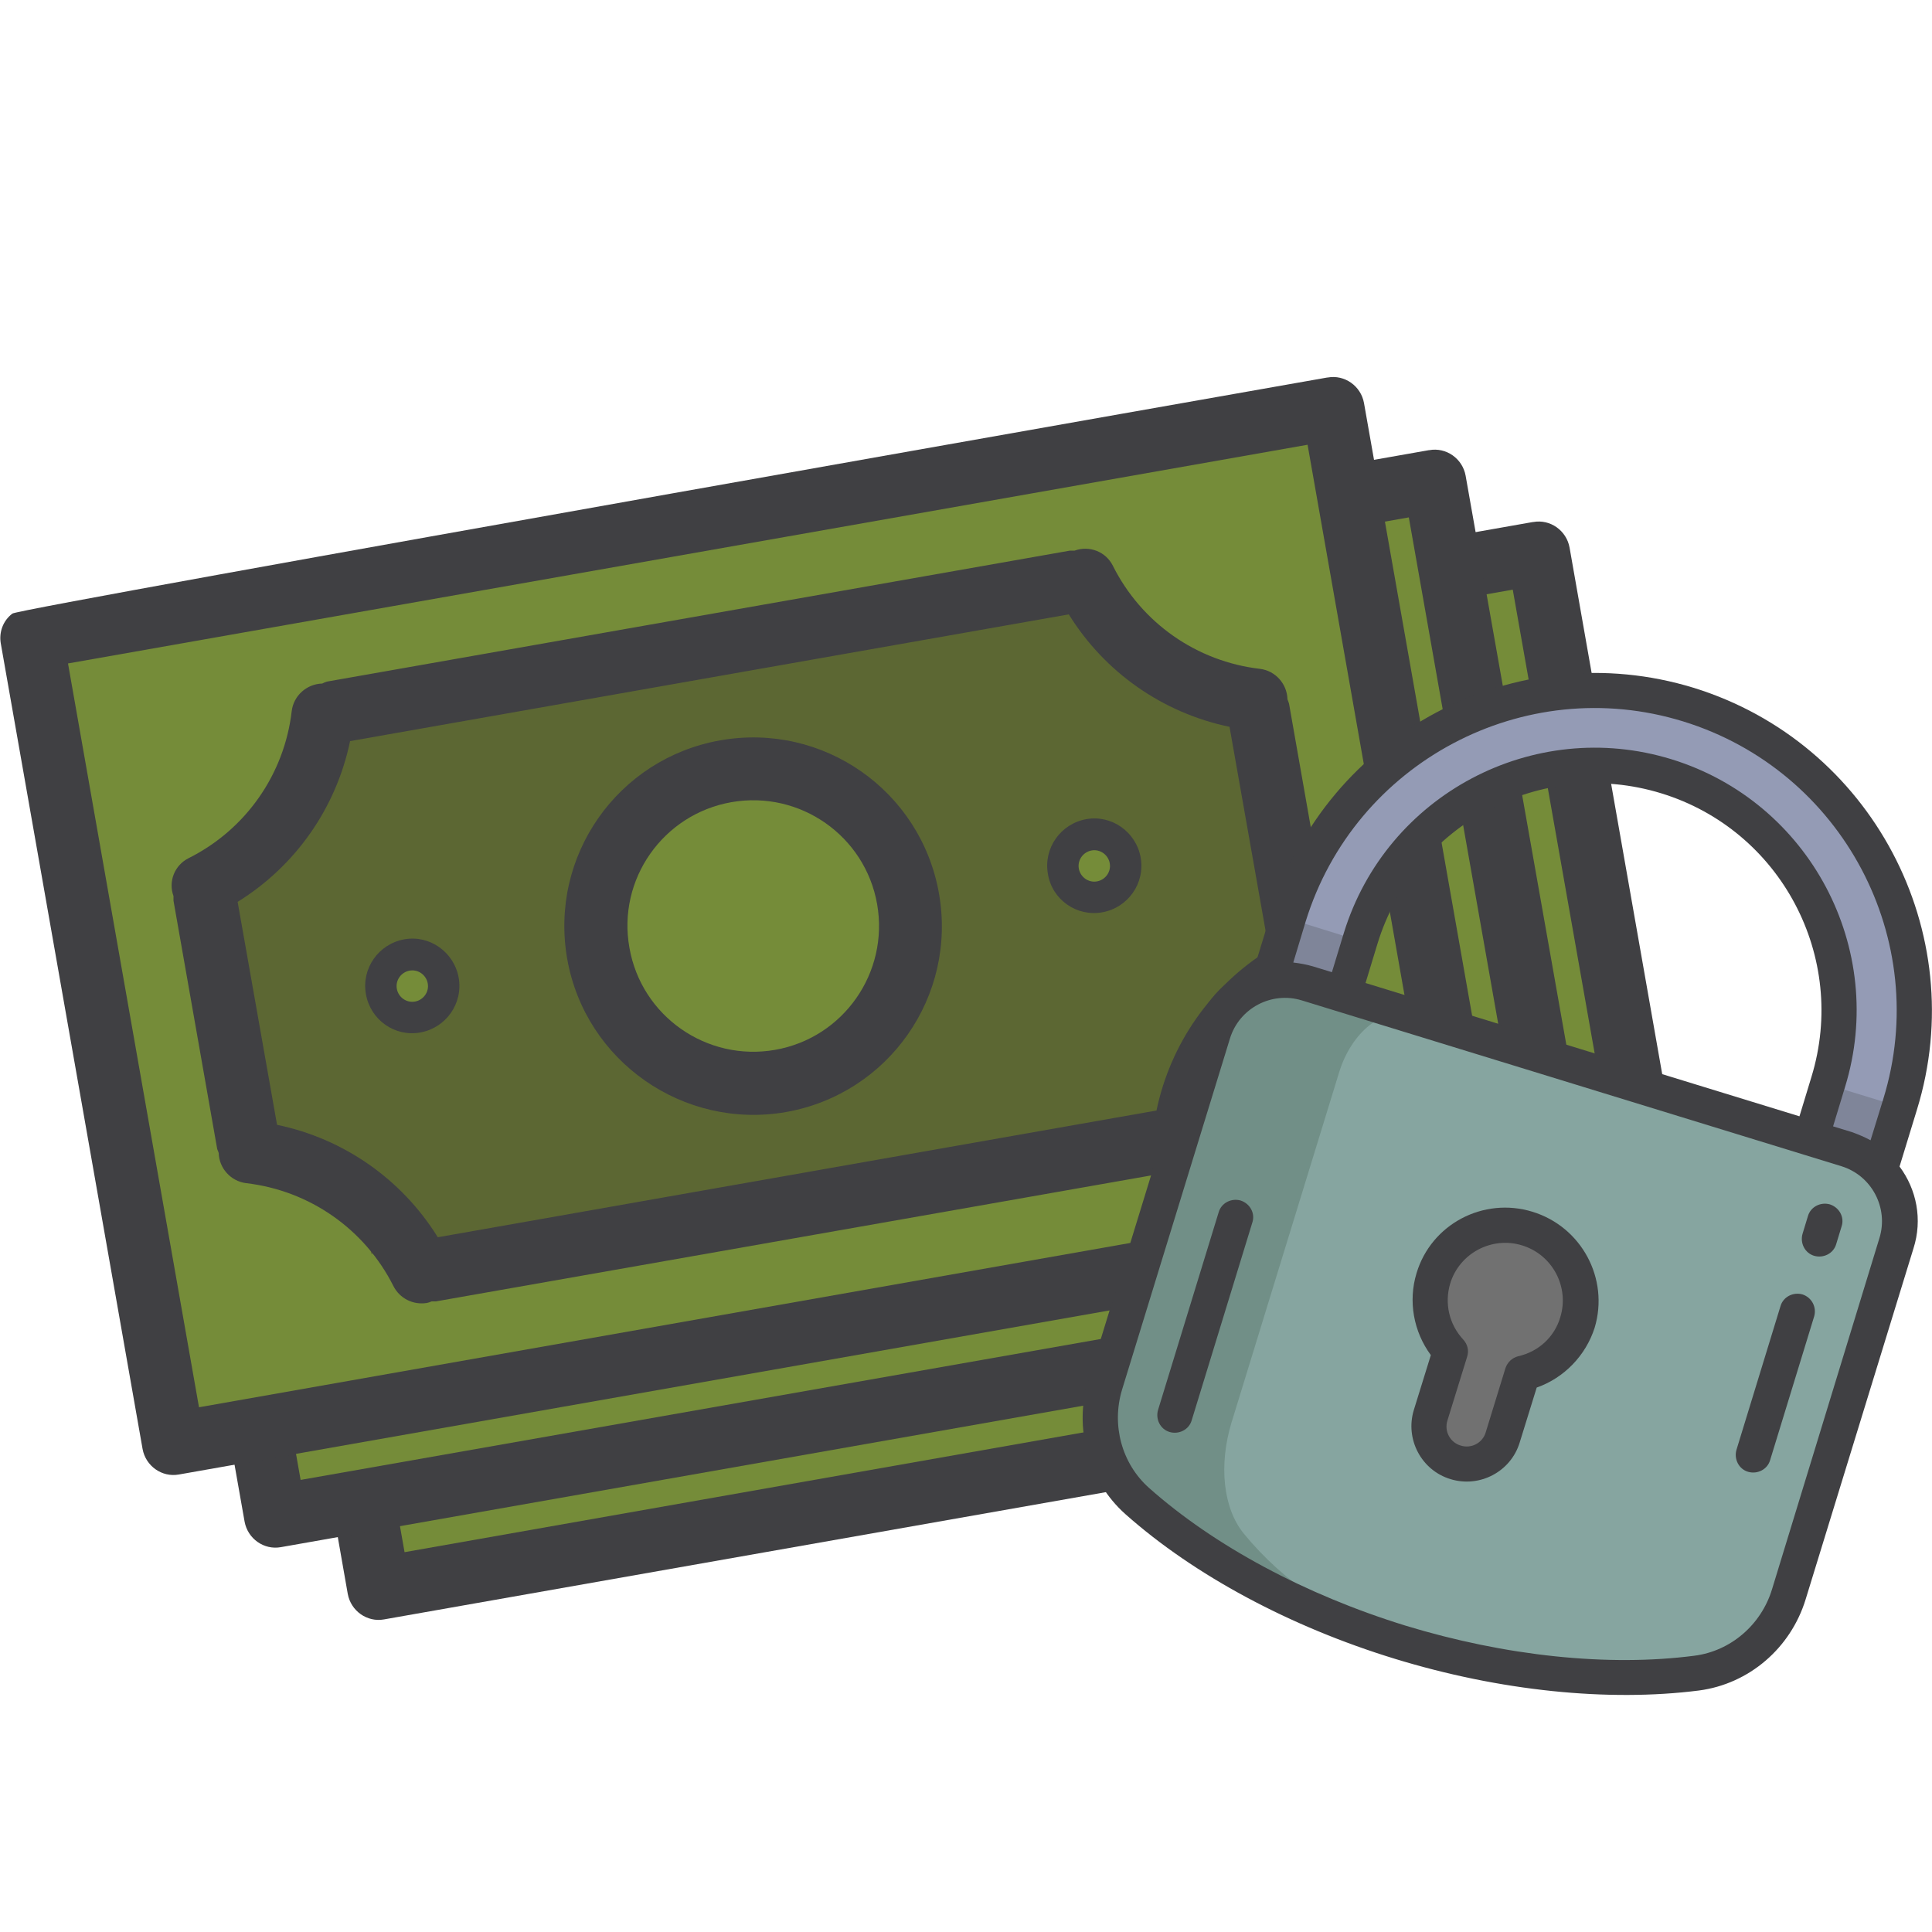 <?xml version="1.0" encoding="utf-8"?>
<!-- Generator: Adobe Illustrator 27.4.1, SVG Export Plug-In . SVG Version: 6.00 Build 0)  -->
<svg version="1.1" id="Layer_1" xmlns="http://www.w3.org/2000/svg" xmlns:xlink="http://www.w3.org/1999/xlink" x="0px" y="0px"
	 viewBox="0 0 500 500" style="enable-background:new 0 0 500 500;" xml:space="preserve">
<style type="text/css">
	.st0{fill:#758C39;}
	.st1{clip-path:url(#SVGID_00000119099921706209392090000006679450884772730550_);fill:#5C6733;}
	.st2{clip-path:url(#SVGID_00000119099921706209392090000006679450884772730550_);fill:#758C39;}
	.st3{clip-path:url(#SVGID_00000119099921706209392090000006679450884772730550_);fill:#404043;}
	.st4{clip-path:url(#SVGID_00000150788362172341649930000012002537565057018283_);fill:#5C6733;}
	.st5{clip-path:url(#SVGID_00000150788362172341649930000012002537565057018283_);fill:#758C39;}
	.st6{clip-path:url(#SVGID_00000150788362172341649930000012002537565057018283_);fill:#404043;}
	.st7{clip-path:url(#SVGID_00000022547795415570434640000001140928240853073831_);fill:#5C6733;}
	.st8{clip-path:url(#SVGID_00000022547795415570434640000001140928240853073831_);fill:#758C39;}
	.st9{clip-path:url(#SVGID_00000022547795415570434640000001140928240853073831_);fill:#404043;}
	.st10{clip-path:url(#SVGID_00000022547795415570434640000001140928240853073831_);fill:#949BB5;}
	.st11{fill:#7F8599;}
	.st12{clip-path:url(#SVGID_00000106870301577591216670000008448764844880404667_);fill:#86A5A0;}
	.st13{clip-path:url(#SVGID_00000106870301577591216670000008448764844880404667_);fill:#717171;}
	.st14{clip-path:url(#SVGID_00000106870301577591216670000008448764844880404667_);fill:#718F87;}
	.st15{clip-path:url(#SVGID_00000106870301577591216670000008448764844880404667_);fill:#404043;}
</style>
<polygon class="st0" points="436.4,351.7 96.7,411.6 59.9,203.1 399.6,143.2 "/>
<g>
	<defs>
		<rect id="SVGID_1_" y="97.5" width="500" height="341.2"/>
	</defs>
	<clipPath id="SVGID_00000168118883927235445770000008591956613239691702_">
		<use xlink:href="#SVGID_1_"  style="overflow:visible;"/>
	</clipPath>
	<path style="clip-path:url(#SVGID_00000168118883927235445770000008591956613239691702_);fill:#5C6733;" d="M332.9,190.9
		l-194.6,33.9c2.5,14-16.8,38-29,40.1l-1.5-8.6l14.9,84.4c12.2-2.1,24.1,7.4,26.5,21.4l211.1-37.2c-1.6-9.3,19.8-30.9,27.9-32.3
		l-16.4-76C363.8,217.9,334.5,200.2,332.9,190.9"/>
	<path style="clip-path:url(#SVGID_00000168118883927235445770000008591956613239691702_);fill:#758C39;" d="M240.5,233.8
		c23.9-4.2,46.7,11.7,50.9,35.6c4.2,23.9-11.8,46.7-35.7,50.9c-23.9,4.2-46.7-11.7-50.9-35.6C200.6,260.9,216.5,238.1,240.5,233.8"
		/>
	<path style="clip-path:url(#SVGID_00000168118883927235445770000008591956613239691702_);fill:#758C39;" d="M335,254.5
		c3.9-0.7,7.6,1.9,8.3,5.8c0.7,3.9-1.9,7.6-5.8,8.3c-3.9,0.7-7.6-1.9-8.3-5.8C328.5,258.9,331.1,255.2,335,254.5"/>
	<path style="clip-path:url(#SVGID_00000168118883927235445770000008591956613239691702_);fill:#758C39;" d="M157.7,284.2
		c4.8-0.8,9.3,2.3,10.2,7.1c0.8,4.8-2.3,9.3-7.1,10.2c-4.8,0.8-9.3-2.3-10.2-7.1C149.8,289.6,152.9,285,157.7,284.2"/>
	<path style="clip-path:url(#SVGID_00000168118883927235445770000008591956613239691702_);fill:#404043;" d="M425.5,345.1
		l-320.8,56.6L70.7,209.2l320.8-56.6L425.5,345.1z M406.2,141.7c-0.8-4.4-5-7.4-9.4-6.6l-0.1,0c0,0-339.7,59.8-340.3,61.1
		c-2.4,1.8-3.5,4.8-3,7.7L90,412.5c0.8,4.4,5,7.4,9.4,6.6l336.9-59.4c4.4-0.8,7.4-5,6.6-9.4L406.2,141.7z"/>
	<path style="clip-path:url(#SVGID_00000168118883927235445770000008591956613239691702_);fill:#404043;" d="M114.7,270.9
		c15-9.3,25.5-24.3,29.1-41.6l186-32.8c9.3,15,24.3,25.5,41.6,29.1l10.2,57.7c-15,9.3-25.5,24.3-29.1,41.6l-186,32.8
		c-9.3-15-24.3-25.5-41.6-29.1L114.7,270.9z M116.9,343.7c16.4,1.9,30.7,11.9,38.1,26.6c1.6,3.2,5.1,5,8.7,4.4
		c0.4-0.1,0.8-0.2,1.2-0.4c0.4,0,0.8,0,1.1,0l192.5-33.9c0.3-0.1,0.6-0.2,0.9-0.4c4.2,0.3,7.8-2.9,8.1-7.1c0,0,0,0,0,0
		c1.9-16.4,11.9-30.7,26.7-38.1c3.6-1.8,5.3-6,3.9-9.8c0-0.4,0-0.8,0-1.2l-11.3-64.2c-0.1-0.4-0.3-0.8-0.4-1.1
		c-0.1-4-3.1-7.4-7.1-7.9c-16.4-1.9-30.7-11.9-38.1-26.7c-1.8-3.6-6-5.3-9.9-3.9c-0.4,0-0.8,0-1.2,0l-192.5,33.9
		c-0.4,0.1-0.8,0.3-1.2,0.5c-4,0.1-7.4,3.1-7.9,7.1c-1.9,16.4-11.9,30.7-26.7,38.1c-3.6,1.8-5.3,6-3.9,9.8c0,0.4,0,0.8,0,1.2
		l11.3,64.2c0.1,0.4,0.3,0.7,0.4,1.1C109.8,339.8,112.8,343.2,116.9,343.7"/>
	<path style="clip-path:url(#SVGID_00000168118883927235445770000008591956613239691702_);fill:#404043;" d="M242.4,245.1
		c17.7-3.1,34.6,8.7,37.7,26.4c3.1,17.7-8.7,34.6-26.4,37.7c-17.7,3.1-34.6-8.7-37.7-26.4C212.9,265.1,224.7,248.2,242.4,245.1
		 M256.6,325.3c26.6-4.7,44.3-30,39.6-56.6c-4.7-26.6-30-44.3-56.6-39.6c-26.6,4.7-44.3,30-39.6,56.6
		C204.7,312.2,230,329.9,256.6,325.3"/>
	<path style="clip-path:url(#SVGID_00000168118883927235445770000008591956613239691702_);fill:#404043;" d="M159.1,288.7
		c2.2-0.4,4.3,1.1,4.7,3.3c0.4,2.2-1.1,4.3-3.3,4.7c-2.2,0.4-4.3-1.1-4.7-3.3C155.5,291.2,156.9,289.1,159.1,288.7 M162,304.7
		c6.6-1.2,11.1-7.5,9.9-14.2c-1.2-6.6-7.5-11.1-14.1-9.9c-6.6,1.2-11.1,7.5-9.9,14.2C149,301.5,155.3,305.9,162,304.7"/>
	<path style="clip-path:url(#SVGID_00000168118883927235445770000008591956613239691702_);fill:#404043;" d="M335.6,257.6
		c2.2-0.4,4.3,1.1,4.7,3.3c0.4,2.2-1.1,4.3-3.3,4.7c-2.2,0.4-4.3-1.1-4.7-3.3C331.9,260.1,333.4,258,335.6,257.6 M338.4,273.6
		c6.6-1.2,11.1-7.5,9.9-14.2c-1.2-6.6-7.5-11.1-14.1-9.9c-6.6,1.2-11.1,7.5-9.9,14.2C325.5,270.3,331.8,274.8,338.4,273.6"/>
</g>
<polygon class="st0" points="409.5,333.1 69.8,393 33,184.4 372.7,124.5 "/>
<g>
	<defs>
		<rect id="SVGID_00000102538090889185681170000018443712594295710632_" y="97.5" width="500" height="341.2"/>
	</defs>
	<clipPath id="SVGID_00000083793870697225674240000014680775722789220224_">
		<use xlink:href="#SVGID_00000102538090889185681170000018443712594295710632_"  style="overflow:visible;"/>
	</clipPath>
	<path style="clip-path:url(#SVGID_00000083793870697225674240000014680775722789220224_);fill:#5C6733;" d="M306,172.2l-194.6,33.9
		c2.5,14-16.8,38-29,40.1l-1.5-8.6L95.8,322c12.2-2.2,24.1,7.4,26.5,21.4l211.1-37.2c-1.6-9.3,19.8-30.9,27.9-32.3l-16.4-76
		C336.9,199.2,307.6,181.5,306,172.2"/>
	<path style="clip-path:url(#SVGID_00000083793870697225674240000014680775722789220224_);fill:#758C39;" d="M213.6,215.2
		c23.9-4.2,46.7,11.7,50.9,35.6c4.2,23.9-11.7,46.7-35.7,50.9c-23.9,4.2-46.7-11.7-50.9-35.6C173.7,242.2,189.7,219.4,213.6,215.2"
		/>
	<path style="clip-path:url(#SVGID_00000083793870697225674240000014680775722789220224_);fill:#758C39;" d="M308.2,235.9
		c3.9-0.7,7.6,1.9,8.3,5.8c0.7,3.9-1.9,7.6-5.8,8.3c-3.9,0.7-7.6-1.9-8.3-5.8C301.7,240.3,304.3,236.6,308.2,235.9"/>
	<path style="clip-path:url(#SVGID_00000083793870697225674240000014680775722789220224_);fill:#758C39;" d="M130.8,265.5
		c4.8-0.8,9.3,2.3,10.2,7.1c0.8,4.8-2.3,9.3-7.1,10.2c-4.8,0.8-9.3-2.3-10.2-7.1C122.9,270.9,126.1,266.4,130.8,265.5"/>
	<path style="clip-path:url(#SVGID_00000083793870697225674240000014680775722789220224_);fill:#404043;" d="M398.6,326.5L77.8,383
		L43.8,190.5l320.8-56.6L398.6,326.5z M379.3,123.1c-0.8-4.4-5-7.4-9.4-6.6l-0.1,0c0,0-339.7,59.8-340.3,61.1
		c-2.4,1.8-3.5,4.8-3,7.7l36.8,208.5c0.8,4.4,5,7.4,9.4,6.6l336.9-59.4c4.4-0.8,7.4-5,6.6-9.4L379.3,123.1z"/>
	<path style="clip-path:url(#SVGID_00000083793870697225674240000014680775722789220224_);fill:#404043;" d="M87.8,252.3
		c15-9.3,25.5-24.3,29.1-41.6l186-32.8c9.3,15,24.3,25.5,41.6,29.1l10.2,57.7c-15,9.3-25.5,24.3-29.1,41.6l-186,32.8
		c-9.3-15-24.3-25.5-41.6-29.1L87.8,252.3z M90,325c16.4,1.9,30.7,11.9,38.1,26.6c1.6,3.2,5.1,5,8.7,4.4c0.4-0.1,0.8-0.2,1.2-0.4
		c0.4,0,0.8,0,1.1,0l192.5-33.9c0.3-0.1,0.6-0.2,0.9-0.4c4.2,0.3,7.8-2.9,8.1-7.1c0,0,0,0,0,0c1.9-16.4,11.9-30.7,26.7-38.1
		c3.6-1.8,5.3-6,3.9-9.8c0-0.4,0-0.8,0-1.2l-11.3-64.2c-0.1-0.4-0.3-0.8-0.5-1.1c-0.1-4-3.1-7.4-7.1-7.9
		c-16.4-1.9-30.7-11.9-38.1-26.7c-1.8-3.6-6-5.3-9.9-3.9c-0.4,0-0.8,0-1.2,0l-192.5,33.9c-0.4,0.1-0.8,0.3-1.2,0.5
		c-4,0.1-7.4,3.1-7.9,7.1c-1.9,16.4-11.9,30.7-26.7,38.1c-3.6,1.8-5.3,6-3.9,9.8c0,0.4,0,0.8,0,1.2L82.5,316
		c0.1,0.4,0.3,0.7,0.4,1.1C82.9,321.2,86,324.5,90,325"/>
	<path style="clip-path:url(#SVGID_00000083793870697225674240000014680775722789220224_);fill:#404043;" d="M215.5,226.4
		c17.7-3.1,34.6,8.7,37.7,26.4c3.1,17.7-8.7,34.6-26.4,37.7s-34.6-8.7-37.7-26.4C186,246.4,197.8,229.5,215.5,226.4 M229.7,306.6
		c26.6-4.7,44.3-30,39.6-56.6c-4.7-26.6-30-44.3-56.6-39.6c-26.6,4.7-44.3,30-39.6,56.6C177.8,293.5,203.1,311.3,229.7,306.6"/>
	<path style="clip-path:url(#SVGID_00000083793870697225674240000014680775722789220224_);fill:#404043;" d="M132.3,270
		c2.2-0.4,4.3,1.1,4.7,3.3c0.4,2.2-1.1,4.3-3.3,4.7c-2.2,0.4-4.3-1.1-4.7-3.3C128.6,272.5,130.1,270.4,132.3,270 M135.1,286.1
		c6.6-1.2,11.1-7.5,9.9-14.2c-1.2-6.6-7.5-11.1-14.1-9.9c-6.6,1.2-11.1,7.5-9.9,14.2C122.1,282.8,128.4,287.3,135.1,286.1"/>
	<path style="clip-path:url(#SVGID_00000083793870697225674240000014680775722789220224_);fill:#404043;" d="M308.7,238.9
		c2.2-0.4,4.3,1.1,4.7,3.3c0.4,2.2-1.1,4.3-3.3,4.7c-2.2,0.4-4.3-1.1-4.7-3.3C305,241.4,306.5,239.3,308.7,238.9 M311.6,255
		c6.6-1.2,11.1-7.5,9.9-14.2c-1.2-6.6-7.5-11.1-14.1-9.9c-6.6,1.2-11.1,7.5-9.9,14.2C298.6,251.7,304.9,256.1,311.6,255"/>
</g>
<rect x="22.5" y="134" transform="matrix(0.985 -0.174 0.174 0.985 -38.702 37.512)" class="st0" width="344.9" height="211.8"/>
<g>
	<defs>
		<rect id="SVGID_00000072960502391866095640000001252443401552379839_" y="97.5" width="500" height="341.2"/>
	</defs>
	<clipPath id="SVGID_00000023999916287135384240000011023803551936414381_">
		<use xlink:href="#SVGID_00000072960502391866095640000001252443401552379839_"  style="overflow:visible;"/>
	</clipPath>
	<path style="clip-path:url(#SVGID_00000023999916287135384240000011023803551936414381_);fill:#5C6733;" d="M279.8,153.4
		L85.2,187.2c2.5,14-16.8,38-29,40.1l-1.5-8.6l14.9,84.4c12.2-2.1,24.1,7.4,26.5,21.4l211.1-37.2c-1.6-9.3,19.8-30.9,27.9-32.3
		l-16.4-76C310.7,180.4,281.4,162.7,279.8,153.4"/>
	<path style="clip-path:url(#SVGID_00000023999916287135384240000011023803551936414381_);fill:#758C39;" d="M187.3,196.4
		c23.9-4.2,46.7,11.7,50.9,35.6c4.2,23.9-11.7,46.7-35.7,50.9c-23.9,4.2-46.7-11.7-50.9-35.6C147.5,223.4,163.4,200.6,187.3,196.4"
		/>
	<path style="clip-path:url(#SVGID_00000023999916287135384240000011023803551936414381_);fill:#758C39;" d="M281.9,217
		c3.9-0.7,7.6,1.9,8.3,5.8c0.7,3.9-1.9,7.6-5.8,8.3c-3.9,0.7-7.6-1.9-8.3-5.8C275.4,221.4,278,217.7,281.9,217"/>
	<path style="clip-path:url(#SVGID_00000023999916287135384240000011023803551936414381_);fill:#758C39;" d="M104.6,246.7
		c4.8-0.8,9.3,2.3,10.2,7.1c0.8,4.8-2.3,9.3-7.1,10.2c-4.8,0.8-9.3-2.3-10.2-7.1C96.6,252.1,99.8,247.5,104.6,246.7"/>
	<path style="clip-path:url(#SVGID_00000023999916287135384240000011023803551936414381_);fill:#404043;" d="M372.3,307.6
		L51.5,364.2L17.6,171.7l320.8-56.6L372.3,307.6z M353,104.3c-0.8-4.4-5-7.4-9.4-6.6l-0.1,0c0,0-339.7,59.8-340.3,61.1
		c-2.4,1.8-3.5,4.8-3,7.7L36.9,375c0.8,4.4,5,7.4,9.4,6.6l336.9-59.4c4.4-0.8,7.4-5,6.6-9.4L353,104.3z"/>
	<path style="clip-path:url(#SVGID_00000023999916287135384240000011023803551936414381_);fill:#404043;" d="M61.5,233.4
		c15-9.3,25.5-24.3,29.1-41.6l186-32.8c9.3,15,24.3,25.5,41.6,29.1l10.2,57.7c-15,9.3-25.5,24.3-29.1,41.6l-186,32.8
		c-9.3-15-24.3-25.5-41.6-29.1L61.5,233.4z M63.7,306.2c16.4,1.9,30.7,11.9,38.1,26.6c1.6,3.2,5.1,5,8.7,4.4
		c0.4-0.1,0.8-0.2,1.2-0.4c0.4,0,0.8,0,1.1,0l192.5-33.9c0.3-0.1,0.6-0.2,0.9-0.4c4.2,0.3,7.8-2.9,8.1-7.1c0,0,0,0,0,0
		c1.9-16.4,11.9-30.7,26.7-38.1c3.6-1.8,5.3-6,3.9-9.8c0-0.4,0-0.8,0-1.2l-11.3-64.2c-0.1-0.4-0.3-0.8-0.4-1.1
		c-0.1-4-3.1-7.4-7.1-7.9c-16.4-1.9-30.7-11.9-38.1-26.7c-1.8-3.6-6-5.3-9.9-3.9c-0.4,0-0.8,0-1.2,0L84.6,176.4
		c-0.4,0.1-0.8,0.3-1.2,0.5c-4,0.1-7.4,3.1-7.9,7.1c-1.9,16.4-11.9,30.7-26.7,38.1c-3.6,1.8-5.3,6-3.9,9.8c0,0.4,0,0.8,0,1.2
		l11.3,64.2c0.1,0.4,0.3,0.7,0.4,1.1C56.7,302.3,59.7,305.7,63.7,306.2"/>
	<path style="clip-path:url(#SVGID_00000023999916287135384240000011023803551936414381_);fill:#404043;" d="M189.3,207.6
		c17.7-3.1,34.6,8.7,37.7,26.4c3.1,17.7-8.7,34.6-26.4,37.7s-34.6-8.7-37.7-26.4C159.7,227.6,171.6,210.7,189.3,207.6 M203.4,287.8
		c26.6-4.7,44.3-30,39.6-56.6c-4.7-26.6-30-44.3-56.6-39.6c-26.6,4.7-44.3,30-39.6,56.6C151.5,274.7,176.9,292.4,203.4,287.8"/>
	<path style="clip-path:url(#SVGID_00000023999916287135384240000011023803551936414381_);fill:#404043;" d="M106,251.2
		c2.2-0.4,4.3,1.1,4.7,3.3c0.4,2.2-1.1,4.3-3.3,4.7c-2.2,0.4-4.3-1.1-4.7-3.3C102.3,253.7,103.8,251.6,106,251.2 M108.8,267.2
		c6.6-1.2,11.1-7.5,9.9-14.2c-1.2-6.6-7.5-11.1-14.1-9.9c-6.6,1.2-11.1,7.5-9.9,14.2C95.9,264,102.2,268.4,108.8,267.2"/>
	<path style="clip-path:url(#SVGID_00000023999916287135384240000011023803551936414381_);fill:#404043;" d="M282.5,220.1
		c2.2-0.4,4.3,1.1,4.7,3.3c0.4,2.2-1.1,4.3-3.3,4.7c-2.2,0.4-4.3-1.1-4.7-3.3C278.8,222.6,280.3,220.5,282.5,220.1 M285.3,236.1
		c6.6-1.2,11.1-7.5,9.9-14.2c-1.2-6.6-7.5-11.1-14.1-9.9c-6.6,1.2-11.1,7.5-9.9,14.2C272.3,232.9,278.7,237.3,285.3,236.1"/>
	<path style="clip-path:url(#SVGID_00000023999916287135384240000011023803551936414381_);fill:#949BB5;" d="M344.8,266.7l7.3-23.8
		c10.3-33.4,45.7-52.2,79.1-41.9c33.4,10.3,52.2,45.7,41.9,79.1l-7.3,23.8l18.6,5.7l7.3-23.8c13.4-43.7-11.1-90-54.8-103.4
		c-43.7-13.4-90,11.1-103.4,54.8l-7.3,23.8L344.8,266.7z"/>
</g>
<polygon class="st11" points="333.3,237.7 352,243.5 344.8,266.7 326.2,261 "/>
<polygon class="st11" points="473,280.7 491.6,286.4 484.4,309.7 465.8,303.9 "/>
<g>
	<defs>
		<rect id="SVGID_00000093142553998608220980000012654838746020763271_" y="97.5" width="500" height="341.2"/>
	</defs>
	<clipPath id="SVGID_00000098221440496960982090000003977518937097285286_">
		<use xlink:href="#SVGID_00000093142553998608220980000012654838746020763271_"  style="overflow:visible;"/>
	</clipPath>
	<path style="clip-path:url(#SVGID_00000098221440496960982090000003977518937097285286_);fill:#86A5A0;" d="M314,267.5l-27.9,90.8
		c-3.3,10.8-0.2,22.7,8.3,30.2c16.8,14.9,40.4,28,68,36.5c27.6,8.5,54.5,10.9,76.8,8c11.2-1.5,20.5-9.5,23.8-20.4l27.9-90.8
		c3.2-10.3-2.6-21.2-12.9-24.3l-139.6-42.9C328.1,251.4,317.2,257.2,314,267.5"/>
	<path style="clip-path:url(#SVGID_00000098221440496960982090000003977518937097285286_);fill:#717171;" d="M408.2,342.3
		c3.6-11.7-4.4-24.3-17.5-25.2c-7.1-0.5-14.1,3.2-17.7,9.3c-4.4,7.4-3.4,15.6,0.9,21.6c0.9,1.2,1.2,2.6,0.8,4l-4.2,13.8
		c-1.4,4.6,0.4,9.9,4.8,12.1c5.5,2.7,12-0.2,13.7-5.8l4.4-14.4c0.4-1.3,1.5-2.3,2.8-2.8C401.7,352.8,406.3,348.4,408.2,342.3"/>
	<path style="clip-path:url(#SVGID_00000098221440496960982090000003977518937097285286_);fill:#718F87;" d="M321.9,396.9
		c-5.4-6.6-6.5-17.8-3.2-28.7l27.9-90.8c3.2-10.3,11.4-16.9,18.5-14.7l-26.7-8.2c-10.3-3.2-21.2,2.6-24.3,12.9l-27.9,90.8
		c-3.3,10.8-0.2,22.7,8.3,30.2c16.8,14.9,40.4,28,68,36.5c0.9,0.3,1.9,0.5,2.8,0.8C347.2,419.8,332.2,409.5,321.9,396.9"/>
	<path style="clip-path:url(#SVGID_00000098221440496960982090000003977518937097285286_);fill:#404043;" d="M458.6,411.3
		c-2.8,9.2-10.7,16-20.1,17.2c-22.3,2.9-48.9,0.1-74.8-7.8c-25.9-8-49.4-20.6-66.3-35.6c-7.1-6.3-9.8-16.3-7-25.5l27.9-90.8
		c2.4-7.9,10.8-12.3,18.6-9.9l139.6,42.9c7.9,2.4,12.3,10.8,9.9,18.6L458.6,411.3z M353.4,254.4l3.1-10.2
		c9.5-31,42.4-48.4,73.4-38.9c31,9.5,48.4,42.4,38.9,73.4l-3.1,10.2L353.4,254.4z M337.9,238.5c12.7-41.2,56.5-64.5,97.7-51.8
		c41.2,12.7,64.5,56.5,51.8,97.7l-3.3,10.7c-1.5-0.8-3.1-1.5-4.8-2.1l-4.9-1.5l3.1-10.2c11-35.8-9.2-73.8-44.9-84.8
		c-35.8-11-73.8,9.2-84.8,44.9l-3.1,10.2l-4.9-1.5c-1.7-0.5-3.4-0.8-5.1-1L337.9,238.5z M491.6,301.9l4.5-14.7
		c14.2-46-11.8-95-57.8-109.2c-46-14.1-95,11.8-109.2,57.8l-4.5,14.7c-6.9,2.5-12.7,8-15,15.6l-27.9,90.8c-3.9,12.6-0.1,26.4,9.6,35
		c17.8,15.8,42.6,29.1,69.7,37.4c27.1,8.3,55.1,11.2,78.7,8.2c12.9-1.7,23.7-10.9,27.6-23.6l27.9-90.8
		C497.6,315.6,496,307.8,491.6,301.9"/>
	<path style="clip-path:url(#SVGID_00000098221440496960982090000003977518937097285286_);fill:#404043;" d="M392.9,351
		c-1.6,0.4-2.8,1.6-3.3,3.1l-5.1,16.6c-0.8,2.7-3.7,4.3-6.5,3.4c-2.7-0.8-4.3-3.7-3.4-6.5l5.1-16.5c0.5-1.6,0.1-3.2-1-4.4
		c-3.7-4-4.9-9.4-3.4-14.5c2.4-7.9,10.8-12.3,18.6-9.9c7.9,2.4,12.3,10.8,9.9,18.6C402.3,346,398.2,349.8,392.9,351 M396.6,313.6
		c-12.7-3.9-26.2,3.2-30,15.9c-2.2,7.2-0.8,15.1,3.7,21.2l-4.4,14.2c-2.3,7.5,1.9,15.6,9.5,17.9c7.5,2.3,15.6-1.9,17.9-9.5l4.4-14.2
		c7.1-2.5,12.7-8.3,15-15.5C416.5,330.9,409.3,317.5,396.6,313.6"/>
	<path style="clip-path:url(#SVGID_00000098221440496960982090000003977518937097285286_);fill:#404043;" d="M473.6,311.7
		c-2.4-0.7-5,0.6-5.7,3l-1.4,4.6c-0.7,2.4,0.6,5,3,5.7c2.4,0.7,5-0.6,5.7-3l1.4-4.6C477.4,315,476,312.5,473.6,311.7"/>
	<path style="clip-path:url(#SVGID_00000098221440496960982090000003977518937097285286_);fill:#404043;" d="M466.5,335
		c-2.4-0.7-5,0.6-5.7,3l-11.4,37.2c-0.7,2.4,0.6,5,3,5.7c2.4,0.7,5-0.6,5.7-3l11.4-37.2C470.2,338.3,468.9,335.8,466.5,335"/>
	<path style="clip-path:url(#SVGID_00000098221440496960982090000003977518937097285286_);fill:#404043;" d="M321.1,310.7
		c-2.4-0.7-5,0.6-5.7,3l-15.7,51.2c-0.7,2.4,0.6,5,3,5.7s5-0.6,5.7-3l15.7-51.2C324.9,314,323.5,311.5,321.1,310.7"/>
</g>
</svg>

